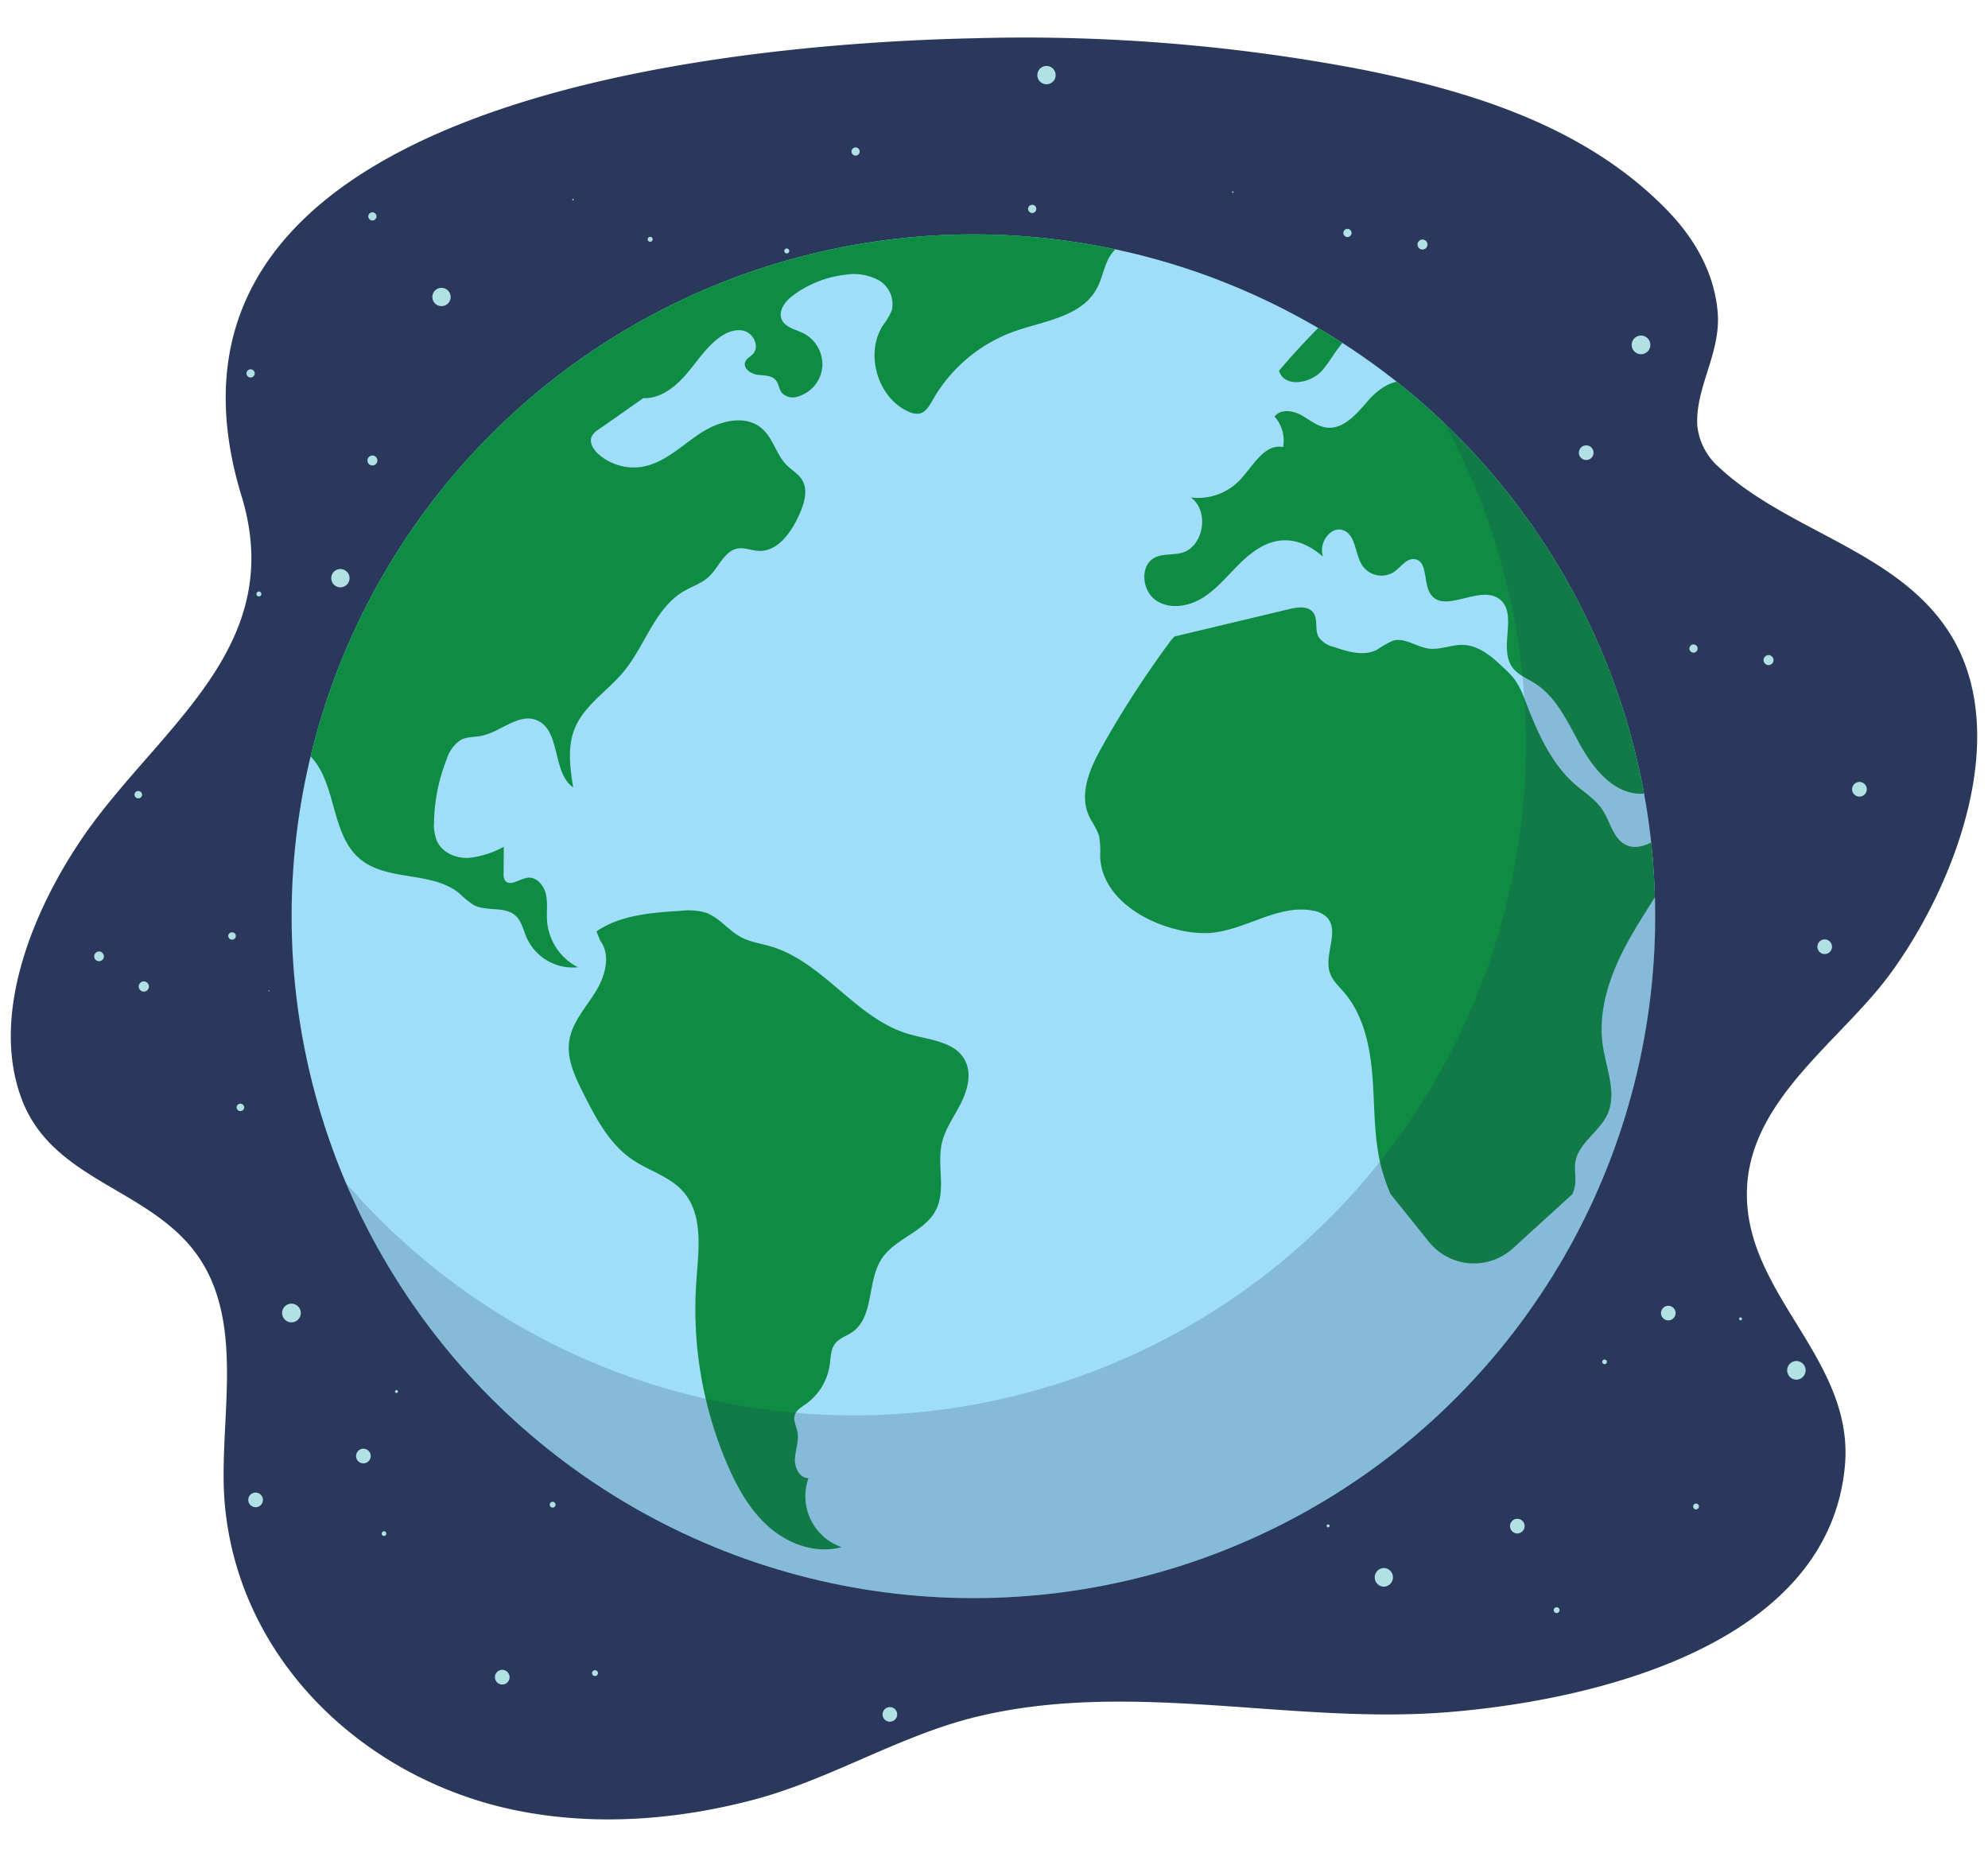 <svg xmlns="http://www.w3.org/2000/svg" xmlns:xlink="http://www.w3.org/1999/xlink" width="380" height="354.954" viewBox="0 0 380 354.954"><defs><clipPath id="a"><path d="M46.173,94.825c8.294,27.141-12.768,42.127-27.414,61.164C8.057,169.9-2.484,192.311,4.113,209.975c5.486,14.691,21.87,16.769,31.559,27.386,12.338,13.52,5.777,34.044,7.322,50.412,2.83,29.984,27.127,52.56,55.985,58.3,14.856,2.957,30.247,1.779,44.834-2.033,14.98-3.914,28.126-12.4,43.115-15.983,29.551-7.055,59.977,1.587,89.866-.819,27.638-2.224,72.693-12.676,75.85-47.041,1.9-20.664-19.568-32.934-18.706-53.115.73-17.07,17.913-28.152,27.222-40.757,12.233-16.566,23.739-45.651,11.642-65.109-9.9-15.923-31.02-19.574-44.218-31.908a12.194,12.194,0,0,1-4.149-7.956c-.412-7.28,4.525-13.88,3.9-21.6-.6-7.432-4.291-13.972-9.382-19.285-15.506-16.179-37.548-23.015-59-27.253A343.024,343.024,0,0,0,186.24,7.311C138.423,8.348,23.036,19.117,46.173,94.825Z" fill="#2a395b"/></clipPath><clipPath id="b"><circle cx="186.06" cy="175.122" r="130.321" fill="#a0ddf9"/></clipPath></defs><path d="M46.173,94.825c8.294,27.141-12.768,42.127-27.414,61.164C8.057,169.9-2.484,192.311,4.113,209.975c5.486,14.691,21.87,16.769,31.559,27.386,12.338,13.52,5.777,34.044,7.322,50.412,2.83,29.984,27.127,52.56,55.985,58.3,14.856,2.957,30.247,1.779,44.834-2.033,14.98-3.914,28.126-12.4,43.115-15.983,29.551-7.055,59.977,1.587,89.866-.819,27.638-2.224,72.693-12.676,75.85-47.041,1.9-20.664-19.568-32.934-18.706-53.115.73-17.07,17.913-28.152,27.222-40.757,12.233-16.566,23.739-45.651,11.642-65.109-9.9-15.923-31.02-19.574-44.218-31.908a12.194,12.194,0,0,1-4.149-7.956c-.412-7.28,4.525-13.88,3.9-21.6-.6-7.432-4.291-13.972-9.382-19.285-15.506-16.179-37.548-23.015-59-27.253A343.024,343.024,0,0,0,186.24,7.311C138.423,8.348,23.036,19.117,46.173,94.825Z" fill="#2a395b"/><g clip-path="url(#a)"><path d="M124.281,46.21a.474.474,0,1,1,.473-.474A.473.473,0,0,1,124.281,46.21Z" fill="#b1e0e5"/><path d="M109.528,38.291a.143.143,0,0,1,0-.285.144.144,0,0,1,.144.143A.141.141,0,0,1,109.528,38.291Z" fill="#b1e0e5"/><path d="M65.064,112.251a1.747,1.747,0,1,1,1.749-1.746A1.747,1.747,0,0,1,65.064,112.251Z" fill="#b1e0e5"/><path d="M149.9,82.972a1.747,1.747,0,1,1,1.748-1.745A1.748,1.748,0,0,1,149.9,82.972Z" fill="#b1e0e5"/><path d="M84.393,58.511a1.748,1.748,0,1,1,1.747-1.745A1.747,1.747,0,0,1,84.393,58.511Z" fill="#b1e0e5"/><path d="M118.117,98.239a1.748,1.748,0,1,1,1.747-1.747A1.75,1.75,0,0,1,118.117,98.239Z" fill="#b1e0e5"/><path d="M271.907,47.69a.951.951,0,1,1,.951-.948A.949.949,0,0,1,271.907,47.69Z" fill="#b1e0e5"/><path d="M257.564,45.31a.783.783,0,1,1,.781-.781A.782.782,0,0,1,257.564,45.31Z" fill="#b1e0e5"/><path d="M71.184,42.141a.783.783,0,1,1,.783-.782A.782.782,0,0,1,71.184,42.141Z" fill="#b1e0e5"/><path d="M235.645,36.862a.144.144,0,0,1,0-.287.145.145,0,0,1,.143.145A.143.143,0,0,1,235.645,36.862Z" fill="#b1e0e5"/><path d="M200.038,16.105a1.749,1.749,0,1,1,1.747-1.745A1.747,1.747,0,0,1,200.038,16.105Z" fill="#b1e0e5"/><path d="M71.185,88.959a.949.949,0,1,1,.951-.946A.949.949,0,0,1,71.185,88.959Z" fill="#b1e0e5"/><path d="M49.49,114a.474.474,0,1,1,.474-.472A.473.473,0,0,1,49.49,114Z" fill="#b1e0e5"/><path d="M34.737,106.076a.142.142,0,0,1-.142-.142.143.143,0,1,1,.142.142Z" fill="#b1e0e5"/><path d="M47.9,72.151a.783.783,0,1,1,.784-.781A.782.782,0,0,1,47.9,72.151Z" fill="#b1e0e5"/><path d="M150.382,48.437a.472.472,0,1,1,.474-.471A.472.472,0,0,1,150.382,48.437Z" fill="#b1e0e5"/><path d="M87.162,124.891a1.748,1.748,0,1,1,1.748-1.745A1.747,1.747,0,0,1,87.162,124.891Z" fill="#b1e0e5"/><path d="M163.544,29.744a.782.782,0,1,1,.782-.781A.783.783,0,0,1,163.544,29.744Z" fill="#b1e0e5"/><path d="M197.3,40.71a.782.782,0,1,1,.784-.781A.783.783,0,0,1,197.3,40.71Z" fill="#b1e0e5"/><path d="M253.87,291.916a.288.288,0,0,1-.246-.145.281.281,0,0,1-.027-.216.285.285,0,0,1,.274-.208c.17.036.221.1.247.144a.275.275,0,0,1,.027.215A.289.289,0,0,1,253.87,291.916Z" fill="#b1e0e5"/><path d="M264.517,303.256a1.784,1.784,0,0,1,0-3.567,1.784,1.784,0,0,1,0,3.567Z" fill="#b1e0e5"/><path d="M318.888,252.356a1.372,1.372,0,0,1-.374-.052,1.392,1.392,0,1,1,.374.052Z" fill="#b1e0e5"/><path d="M240.606,257.151a1.4,1.4,0,1,1,1.344-1.025A1.388,1.388,0,0,1,240.606,257.151Z" fill="#b1e0e5"/><path d="M290.038,293.08a1.4,1.4,0,0,1,0-2.8,1.363,1.363,0,0,1,.375.052,1.4,1.4,0,0,1-.372,2.745Z" fill="#b1e0e5"/><path d="M270.942,251.738a1.376,1.376,0,0,1-.376-.052,1.4,1.4,0,0,1,.374-2.745,1.363,1.363,0,0,1,.375.052,1.4,1.4,0,0,1-.373,2.745Z" fill="#b1e0e5"/><path d="M297.552,308.3a.556.556,0,1,1,.532-.407A.554.554,0,0,1,297.552,308.3Z" fill="#b1e0e5"/><path d="M226.75,297.96a1.376,1.376,0,0,1-.376-.052,1.393,1.393,0,1,1,.376.052Z" fill="#b1e0e5"/><path d="M285.236,338.92a1.356,1.356,0,0,1-.374-.052,1.4,1.4,0,0,1-.971-1.723,1.4,1.4,0,0,1,1.346-1.024,1.356,1.356,0,0,1,.374.052,1.4,1.4,0,0,1-.375,2.747Z" fill="#b1e0e5"/><path d="M306.709,260.726a.424.424,0,0,1-.12-.017.442.442,0,0,1,.115-.869.428.428,0,0,1,.122.017.435.435,0,0,1,.269.209.425.425,0,0,1,.04.333A.444.444,0,0,1,306.709,260.726Z" fill="#b1e0e5"/><path d="M332.708,252.347a.284.284,0,0,1-.076-.01.288.288,0,0,1-.2-.353.284.284,0,0,1,.273-.206c.228.052.316.209.274.359A.286.286,0,0,1,332.708,252.347Z" fill="#b1e0e5"/><path d="M343.354,263.69a1.785,1.785,0,0,1,0-3.569,1.792,1.792,0,0,1,.48.066,1.781,1.781,0,0,1,1.24,2.194A1.79,1.79,0,0,1,343.354,263.69Z" fill="#b1e0e5"/><path d="M324.182,288.481a.579.579,0,0,1-.148-.02.554.554,0,1,1,.3-1.068.543.543,0,0,1,.333.26.551.551,0,0,1,.052.42A.558.558,0,0,1,324.182,288.481Z" fill="#b1e0e5"/><path d="M334.913,321.129a.285.285,0,0,1-.276-.362.282.282,0,0,1,.272-.2c.173.037.224.1.251.145a.274.274,0,0,1,.026.213A.285.285,0,0,1,334.913,321.129Z" fill="#b1e0e5"/><path d="M381.366,312.689a1.784,1.784,0,1,1,.475-3.5,1.776,1.776,0,0,1,1.239,2.192A1.785,1.785,0,0,1,381.366,312.689Z" fill="#b1e0e5"/><path d="M303.2,87.923a1.4,1.4,0,0,1,0-2.8,1.374,1.374,0,0,1,.375.052,1.394,1.394,0,0,1,.972,1.719A1.4,1.4,0,0,1,303.2,87.923Z" fill="#b1e0e5"/><path d="M319.383,334.32a.556.556,0,0,1,0-1.111.561.561,0,0,1,.151.021.556.556,0,0,1-.149,1.09Z" fill="#b1e0e5"/><path d="M191.031,279.987a.54.54,0,0,1-.148-.021.555.555,0,0,1,.147-1.089.6.6,0,0,1,.15.02.554.554,0,0,1,.335.262.546.546,0,0,1,.052.42A.559.559,0,0,1,191.031,279.987Z" fill="#b1e0e5"/><path d="M82.081,354.217a.284.284,0,0,1,0-.568.278.278,0,0,1,.175.061.283.283,0,0,1-.177.507Z" fill="#b1e0e5"/><path d="M95.253,349.662a1.783,1.783,0,1,1,1.406-.684A1.768,1.768,0,0,1,95.253,349.662Z" fill="#b1e0e5"/><path d="M69.465,279.685a1.4,1.4,0,1,1,1.1-.536A1.394,1.394,0,0,1,69.465,279.685Z" fill="#b1e0e5"/><path d="M348.784,182.343a1.381,1.381,0,0,1-.861-.3,1.4,1.4,0,0,1,.864-2.5,1.385,1.385,0,0,1,.861.3,1.4,1.4,0,0,1-.864,2.5Z" fill="#b1e0e5"/><path d="M96.005,321.953a1.4,1.4,0,1,1,1.1-.535A1.386,1.386,0,0,1,96.005,321.953Z" fill="#b1e0e5"/><path d="M355.424,152.25a1.384,1.384,0,0,1-.861-.3,1.4,1.4,0,1,1,.861.3Z" fill="#b1e0e5"/><path d="M113.721,320.332a.549.549,0,0,1-.342-.118.555.555,0,0,1,.341-.991.555.555,0,1,1,0,1.109Z" fill="#b1e0e5"/><path d="M170.093,329.06a1.395,1.395,0,1,1,1.1-.534A1.385,1.385,0,0,1,170.093,329.06Z" fill="#b1e0e5"/><path d="M73.4,293.556a.444.444,0,0,1-.437-.387.448.448,0,0,1,.444-.5.425.425,0,0,1,.268.094.444.444,0,0,1,.077.623A.439.439,0,0,1,73.4,293.556Z" fill="#b1e0e5"/><path d="M75.789,266.233a.277.277,0,0,1-.176-.061.272.272,0,0,1-.105-.188.281.281,0,0,1,.058-.211.286.286,0,0,1,.224-.108.277.277,0,0,1,.174.061.283.283,0,0,1-.175.507Z" fill="#b1e0e5"/><path d="M55.712,252.734a1.784,1.784,0,1,1,1.1-3.187,1.782,1.782,0,0,1-1.1,3.187Z" fill="#b1e0e5"/><path d="M105.636,288.138a.555.555,0,0,1,0-1.11.544.544,0,0,1,.341.118.555.555,0,0,1-.343.992Z" fill="#b1e0e5"/><path d="M140.153,290.588a.282.282,0,0,1-.176-.061.278.278,0,0,1-.1-.188.283.283,0,0,1,.058-.209.288.288,0,0,1,.226-.111.275.275,0,0,1,.173.061.284.284,0,0,1-.176.508Z" fill="#b1e0e5"/><path d="M313.674,67.7a1.784,1.784,0,1,1,1.406-.684A1.765,1.765,0,0,1,313.674,67.7Z" fill="#b1e0e5"/><path d="M48.859,288.068a1.4,1.4,0,1,1,1.1-.537A1.387,1.387,0,0,1,48.859,288.068Z" fill="#b1e0e5"/><path d="M179.726,295.244a.544.544,0,0,1-.342-.119.554.554,0,0,1,.341-.99.555.555,0,1,1,0,1.109Z" fill="#b1e0e5"/><path d="M138.846,347.206a.555.555,0,0,1,0-1.11.548.548,0,0,1,.34.117.556.556,0,0,1-.344.993Z" fill="#b1e0e5"/><path d="M18.011,182.672a.929.929,0,1,1,.814,1.033A.93.93,0,0,1,18.011,182.672Z" fill="#b1e0e5"/><path d="M27.375,189.514a.974.974,0,0,1,.112-1.941.945.945,0,0,1,.118.007.974.974,0,0,1-.113,1.941A.941.941,0,0,1,27.375,189.514Z" fill="#b1e0e5"/><path d="M5.625,159.683a.7.7,0,0,1,.081-1.394.716.716,0,0,1,.7.782.7.7,0,0,1-.692.617Z" fill="#b1e0e5"/><path d="M44.294,179.586a.7.7,0,0,1,.078-1.4.745.745,0,0,1,.553.266.7.7,0,0,1-.547,1.134Z" fill="#b1e0e5"/><path d="M26.374,152.583a.7.7,0,0,1,.081-1.4.74.74,0,0,1,.551.266.7.7,0,0,1-.547,1.134Z" fill="#b1e0e5"/><path d="M51.393,189.471a.11.11,0,0,1-.087-.11.1.1,0,0,1,.1-.089.111.111,0,0,1,.1.111.1.1,0,0,1-.1.089Z" fill="#b1e0e5"/><path d="M.311,189.889a.7.7,0,0,1,.081-1.4.737.737,0,0,1,.551.267.693.693,0,0,1,.145.516.7.7,0,0,1-.692.617Z" fill="#b1e0e5"/><path d="M45.893,212.347a.7.7,0,0,1,.082-1.4.739.739,0,0,1,.55.267.7.7,0,0,1-.548,1.135Z" fill="#b1e0e5"/><path d="M78.525,153.128a.974.974,0,0,1,.113-1.942.941.941,0,0,1,.117.007.974.974,0,0,1-.113,1.942A.941.941,0,0,1,78.525,153.128Z" fill="#b1e0e5"/><path d="M67.97,172.642a.113.113,0,0,1-.088-.112.1.1,0,0,1,.1-.087.1.1,0,1,1,0,.2Z" fill="#b1e0e5"/><path d="M78.178,194.42a.93.93,0,1,1,.814,1.033A.929.929,0,0,1,78.178,194.42Z" fill="#b1e0e5"/><path d="M110.579,183.463a.974.974,0,0,1,.112-1.941.918.918,0,0,1,.117.007.973.973,0,0,1,.852,1.081.973.973,0,0,1-.964.86A.929.929,0,0,1,110.579,183.463Z" fill="#b1e0e5"/><path d="M69.57,205.4a.1.1,0,0,1,.011-.2.113.113,0,0,1,.1.111.1.1,0,0,1-.1.089Z" fill="#b1e0e5"/><path d="M338.055,127.116a.951.951,0,1,1,.95-.947A.948.948,0,0,1,338.055,127.116Z" fill="#b1e0e5"/><path d="M323.711,124.737a.784.784,0,1,1,.783-.782A.782.782,0,0,1,323.711,124.737Z" fill="#b1e0e5"/><path d="M281.792,126.288a.142.142,0,0,1-.142-.141.144.144,0,0,1,.142-.146.147.147,0,0,1,.144.146A.143.143,0,0,1,281.792,126.288Z" fill="#b1e0e5"/></g><circle cx="186.06" cy="175.122" r="130.321" fill="#a0ddf9"/><g clip-path="url(#b)"><path d="M190.77,41.8c-11.222,2.283-22.678,3.152-34.111,3.846-5.953.361-11.943.681-17.748,2.044-6.953,1.634-13.53,4.741-20.559,6-5.463.98-11.169.84-16.39,2.737-7.731,2.81-13.524,9.771-21.333,12.348A32.746,32.746,0,0,1,68.169,69.9c-4.914,6.925-9.338,14.19-13.907,21.343q.688.22,1.367.474c2.341,4.99,1.86,12.709-.275,17.706-2.177,5.095-5.291,9.8-6.722,15.166s-.719,11.924,3.589,15.368c1.978,1.58,4.493,2.335,6.434,3.963,5.765,4.835,4.307,15.1,9.954,20.075,5.219,4.6,13.88,2.354,19.24,6.783a16.988,16.988,0,0,0,2.723,2.209c2.5,1.305,5.956.123,8.025,2.072,1.113,1.048,1.434,2.68,2.043,4.1a9.684,9.684,0,0,0,9.83,5.709,10.9,10.9,0,0,1-5.9-8.843c-.123-1.723.164-3.484-.232-5.166s-1.826-3.332-3.493-3.1c-1.568.217-3.5,1.82-4.352.44a2.345,2.345,0,0,1-.226-1.256l.033-5.109a17.89,17.89,0,0,1-6.785,2.142c-2.386.088-4.987-1.007-6-3.233a8.477,8.477,0,0,1-.547-3.7,34.129,34.129,0,0,1,2.44-11.993,6.634,6.634,0,0,1,2.716-3.652c1.179-.607,2.578-.5,3.876-.76,3.738-.74,7.21-4.491,10.72-2.933,4.5,2,2.794,9.932,6.831,12.787-.558-3.654-1.1-7.5.186-10.943,1.745-4.672,6.368-7.409,9.511-11.226,4.078-4.954,5.936-12.057,11.414-15.3,1.59-.941,3.422-1.5,4.787-2.759,1.956-1.8,3-5.012,5.6-5.436,1.287-.209,2.571.379,3.874.457,3.743.225,6.393-3.586,7.919-7.083.892-2.045,1.643-4.516.5-6.443-.71-1.2-2-1.89-2.977-2.875-1.938-1.96-2.562-5.015-4.594-6.871-3.225-2.946-8.353-1.561-11.952.823s-6.873,5.686-11.114,6.386a10.2,10.2,0,0,1-8.292-2.412c-.972-.857-1.837-2.225-1.3-3.408a3.473,3.473,0,0,1,1.284-1.3l8.576-6.014c3.038.143,5.855-1.91,7.923-4.245,2.2-2.481,3.973-5.42,6.641-7.356,1.421-1.032,3.249-1.754,4.907-1.173s2.7,2.938,1.544,4.275c-.492.57-1.292.892-1.545,1.609-.431,1.225,1.07,2.266,2.334,2.425s2.757.076,3.559,1.1c.536.681.573,1.666,1.1,2.352a2.933,2.933,0,0,0,3.1.706,6.521,6.521,0,0,0,4.641-5.6,6.732,6.732,0,0,0-3.541-6.457c-1.543-.776-3.6-1.106-4.235-2.741-.666-1.7.764-3.461,2.2-4.53a20.629,20.629,0,0,1,10.038-3.947,9.934,9.934,0,0,1,6.351,1.075,5.274,5.274,0,0,1,2.484,5.7,12.443,12.443,0,0,1-1.716,2.92c-3.5,5.449-.954,13.943,4.953,16.492a3.454,3.454,0,0,0,2.05.351c1.2-.26,1.9-1.5,2.518-2.592a29.38,29.38,0,0,1,15.562-13.1c5.787-2.047,13-2.806,15.881-8.336,1.1-2.109,1.364-4.662,2.78-6.561,2.09-2.806,6.587-4.237,6.483-7.782C210.066,37.051,200.134,39.894,190.77,41.8Z" fill="#0f8c44"/><path d="M210.112,159.908a18.351,18.351,0,0,1,.178,3.828c.263,7.211,7.511,12.109,14.356,13.831a21.3,21.3,0,0,0,6.4.76c6.848-.4,13.165-5.586,19.919-4.28a4.89,4.89,0,0,1,2.654,1.259c2.5,2.6-.549,7.074.556,10.536.491,1.537,1.743,2.664,2.783,3.883,3.8,4.457,5,10.621,5.421,16.506s.225,11.89,1.834,17.565a38.813,38.813,0,0,0,1.589,4.426l7.322,9.117a11.055,11.055,0,0,0,8.619,4.132h0a11.055,11.055,0,0,0,7.444-2.881l11.383-10.368a7.074,7.074,0,0,0,.547-2.154c.1-1.254-.173-2.527-.014-3.775.486-3.818,4.654-5.922,6.2-9.424,1.755-3.984-.247-8.555-.911-12.893-1.05-6.862,1.389-13.781,4.682-19.813s7.473-11.542,10.394-17.775c.615-1.311.877-3.379-.492-3.794a2.335,2.335,0,0,0-1.751.4c-2.692,1.5-5.7,3.829-8.485,2.457-2.39-1.179-2.926-4.359-4.4-6.621-1.343-2.063-3.509-3.373-5.347-4.986-4.634-4.066-7.168-10.043-9.423-15.846a17.055,17.055,0,0,0-2.044-4.134,16.326,16.326,0,0,0-1.792-1.926c-2.3-2.216-4.887-4.566-8.026-4.683-2.237-.083-4.425,1.011-6.646.706-2.324-.319-4.522-2.144-6.779-1.518a17.858,17.858,0,0,0-3.084,1.752c-2.524,1.286-5.554.377-8.241-.549a4.83,4.83,0,0,1-2.943-1.955c-.73-1.4-.054-3.3-.968-4.576-.955-1.333-2.92-1.1-4.482-.729l-22.077,5.268-.593.652a189.966,189.966,0,0,0-13.271,20.458c-2.245,4-4.389,8.855-2.511,13.085C208.724,157.232,209.741,158.437,210.112,159.908Z" fill="#0f8c44"/><path d="M350.481,130.234a174.528,174.528,0,0,0-21.734-37.287,297.3,297.3,0,0,0-24.019-27.113,178.707,178.707,0,0,0-13.058-12.27,22.944,22.944,0,0,1-2.915,3.747A10.557,10.557,0,0,1,278.2,59.726c-4.808-1.617-8.605-6.723-13.636-6.3-2.761.234-5.065,2.137-7.134,4.013a145.777,145.777,0,0,0-12.94,13.406c.937,3.328,6.028,2.5,8.262-.066s3.629-6.237,6.79-7.415c3.693-1.376,7.5,1.408,10.958,3.368s8.845,2.56,10.4-1.14a7.34,7.34,0,0,1-2.26,8.632,6.955,6.955,0,0,1-8.71-.7c-2.788-1.816-6.316.6-8.491,3.124S256.69,82.2,253.435,81.7c-1.792-.269-3.236-1.586-4.847-2.434s-3.877-1.111-4.955.363a6.843,6.843,0,0,1,1.621,5.824c-3.55-.727-5.725,3.6-8.22,6.264a11.08,11.08,0,0,1-9.408,3.366c3.623,2.581,2.456,9.475-1.791,10.589-1.723.456-3.66.1-5.222.963-2.755,1.535-2.323,6.245.284,8.069s6.226,1.244,8.915-.4,4.732-4.174,6.976-6.411,4.928-4.3,8.059-4.59c2.987-.284,5.683,1.045,8.021,3.078a5.745,5.745,0,0,1-.161-.923c-.22-2.329,1.931-4.918,4.076-4.107,2.423.922,2.174,4.554,3.626,6.749a4.451,4.451,0,0,0,6.078,1.2c1.319-.936,2.415-2.713,4-2.414,2.453.465,1.542,4.465,2.927,6.6,2.6,4.013,9.42-1.847,13.2,1.016,3.583,2.706-.159,9.151,2.371,12.906,1.033,1.537,2.866,2.214,4.413,3.2,4.192,2.655,6.324,7.591,8.778,11.974s6.113,8.846,11.017,9.115,8.889-3.728,12.2-7.425a2.1,2.1,0,0,0-.075-3.618q-7.772-7.054-15.535-14.1c3.586-.585,6.765,2.212,10.086,3.76,9.584,4.462,22.591-.951,30.753,4.9Q350.6,132.725,350.481,130.234Z" fill="#0f8c44"/><path d="M173.723,197.636c-10.083-2.918-16.31-13.77-26.377-16.747-1.923-.569-3.962-.838-5.729-1.787-2.43-1.305-4.159-3.8-6.77-4.688a12.444,12.444,0,0,0-4.786-.327c-5.569.342-11.441.784-16.053,3.924l.715,1.759c2.138,2.825.925,6.929-.966,9.925s-4.445,5.786-4.951,9.292c-.5,3.468,1.125,6.85,2.7,9.978,2.378,4.708,4.927,9.615,9.272,12.6,3.182,2.19,7.2,3.245,9.766,6.127,3.911,4.383,3.022,11.049,2.579,16.907A75.27,75.27,0,0,0,139,279.84c1.944,4.525,4.417,8.959,8.159,12.162s8.952,5.007,13.7,3.7a10.316,10.316,0,0,1-6.318-13.2c-1.712.062-2.7-2.035-2.593-3.745s.808-3.409.482-5.091c-.209-1.074-.831-2.147-.515-3.194.292-.965,1.266-1.517,2.092-2.1a11.173,11.173,0,0,0,4.591-7.493c.2-1.4.161-2.938,1.02-4.062.809-1.059,2.2-1.46,3.292-2.22,4.208-2.924,2.805-9.672,5.594-13.972,2.558-3.944,8.226-5.157,10.382-9.335,1.972-3.821.207-8.53,1.133-12.729.619-2.805,2.393-5.191,3.685-7.757s2.087-5.729.7-8.246C182.46,199.02,177.613,198.761,173.723,197.636Z" fill="#0f8c44"/><path d="M268.552,68.593A128.415,128.415,0,1,1,57.16,214.446,134.749,134.749,0,1,0,268.552,68.593Z" fill="#193359" opacity="0.2"/></g></svg>